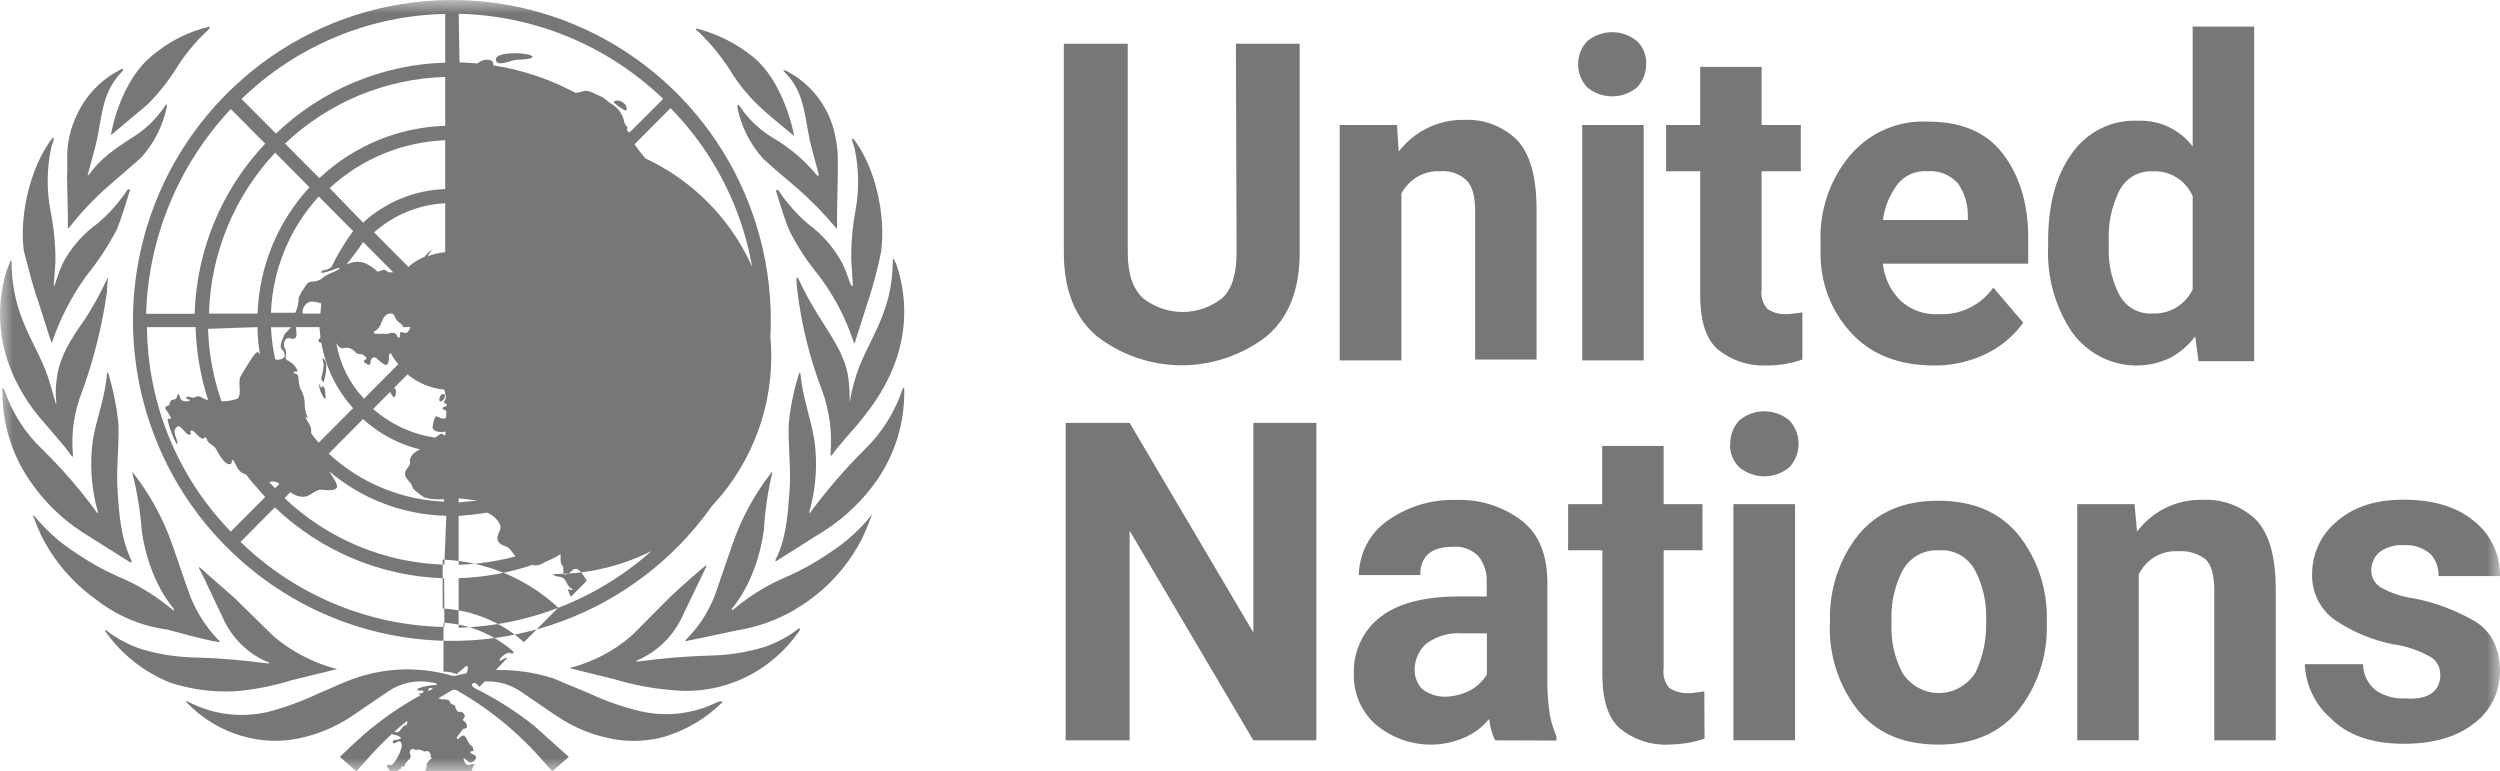 <svg width="94" height="29" viewBox="0 0 94 29" fill="none" xmlns="http://www.w3.org/2000/svg">
<g clip-path="url(#clip0_0_15865)">
<mask id="mask0_0_15865" style="mask-type:luminance" maskUnits="userSpaceOnUse" x="0" y="0" width="94" height="29">
<path d="M94 0H0V29H94V0Z" fill="white"/>
</mask>
<g mask="url(#mask0_0_15865)">
<path d="M46.47 1.644H48.868V9.496C48.868 10.879 48.462 11.941 47.62 12.649C46.699 13.354 45.582 13.735 44.434 13.735C43.287 13.735 42.17 13.354 41.249 12.649C40.406 11.941 40 10.879 40 9.496V1.644H42.404V9.496C42.404 10.299 42.593 10.85 42.966 11.201C43.395 11.545 43.923 11.731 44.466 11.731C45.009 11.731 45.536 11.545 45.965 11.201C46.339 10.847 46.495 10.268 46.495 9.496L46.47 1.644ZM54.153 6.439C53.858 6.423 53.564 6.493 53.306 6.641C53.048 6.789 52.835 7.009 52.692 7.276V13.55H50.373V4.701H52.529L52.591 5.699C52.886 5.317 53.261 5.011 53.689 4.805C54.117 4.598 54.586 4.497 55.059 4.508C55.417 4.49 55.777 4.546 56.115 4.673C56.452 4.801 56.762 4.996 57.026 5.249C57.525 5.763 57.775 6.632 57.775 7.887V13.518H55.465V7.918C55.465 7.339 55.339 6.954 55.12 6.76C54.988 6.642 54.834 6.553 54.668 6.498C54.502 6.443 54.326 6.423 54.153 6.439ZM59.337 2.416C59.336 2.092 59.459 1.78 59.68 1.548C59.946 1.329 60.276 1.209 60.617 1.209C60.957 1.209 61.288 1.329 61.553 1.548C61.668 1.658 61.759 1.793 61.818 1.943C61.877 2.093 61.904 2.254 61.897 2.416C61.897 2.741 61.774 3.053 61.553 3.285C61.288 3.504 60.957 3.623 60.617 3.623C60.276 3.623 59.946 3.504 59.68 3.285C59.459 3.053 59.336 2.741 59.337 2.416ZM61.803 4.701V13.55H59.492V4.701H61.803ZM67.768 13.518C67.326 13.673 66.861 13.749 66.394 13.743C65.739 13.769 65.096 13.552 64.583 13.132C64.145 12.744 63.927 12.069 63.927 11.104V6.439H62.646V4.701H63.927V2.513H66.237V4.701H67.71V6.439H66.237V10.879C66.218 11.011 66.227 11.146 66.265 11.275C66.303 11.403 66.368 11.521 66.456 11.619C66.653 11.746 66.88 11.813 67.112 11.812C67.238 11.817 67.363 11.806 67.486 11.78C67.612 11.78 67.705 11.749 67.768 11.749V13.518ZM76.074 12.134C75.742 12.59 75.316 12.963 74.826 13.228C74.179 13.572 73.46 13.748 72.732 13.743C71.39 13.743 70.328 13.324 69.579 12.488C68.832 11.671 68.428 10.584 68.454 9.463V9.142C68.399 7.944 68.79 6.769 69.548 5.86C69.91 5.43 70.363 5.09 70.872 4.867C71.38 4.645 71.931 4.544 72.483 4.573C73.733 4.573 74.673 4.958 75.294 5.763C75.915 6.568 76.261 7.629 76.261 8.916V9.914H70.797C70.852 10.44 71.084 10.93 71.453 11.297C71.648 11.476 71.874 11.614 72.121 11.703C72.367 11.791 72.628 11.828 72.889 11.812C73.286 11.835 73.682 11.756 74.042 11.582C74.402 11.408 74.714 11.144 74.95 10.814L76.074 12.134ZM72.452 6.439C72.238 6.424 72.024 6.463 71.828 6.552C71.632 6.642 71.46 6.78 71.328 6.954C71.044 7.339 70.862 7.793 70.797 8.272H73.99V8.079C73.99 7.652 73.859 7.235 73.615 6.889C73.467 6.728 73.285 6.604 73.084 6.526C72.882 6.448 72.666 6.418 72.452 6.439ZM82.664 13.582L82.539 12.649C82.286 12.983 81.967 13.258 81.603 13.454C80.967 13.758 80.248 13.824 79.57 13.642C78.892 13.46 78.296 13.041 77.885 12.456C77.262 11.51 76.954 10.38 77.009 9.238V9.077C77.009 7.723 77.29 6.632 77.885 5.795C78.166 5.386 78.542 5.057 78.979 4.838C79.416 4.618 79.899 4.516 80.384 4.54C80.778 4.521 81.17 4.599 81.528 4.767C81.886 4.935 82.201 5.188 82.445 5.506V1H84.756V13.582H82.664ZM79.29 9.238C79.258 9.864 79.387 10.487 79.666 11.044C79.783 11.285 79.968 11.484 80.197 11.616C80.425 11.748 80.686 11.807 80.947 11.785C81.255 11.8 81.56 11.722 81.826 11.562C82.092 11.402 82.307 11.165 82.445 10.882V7.375C82.315 7.083 82.103 6.837 81.836 6.671C81.568 6.504 81.258 6.425 80.947 6.442C80.683 6.426 80.42 6.49 80.192 6.628C79.965 6.765 79.781 6.969 79.666 7.214C79.387 7.793 79.258 8.435 79.29 9.08V9.238ZM49.495 15.899V27.837H47.126L42.473 19.954V27.837H40.069V15.899H42.473L47.126 23.782V15.899H49.495ZM56.214 27.837C56.093 27.585 56.019 27.313 55.995 27.033C55.753 27.321 55.454 27.551 55.118 27.709C54.57 27.959 53.966 28.05 53.371 27.97C52.776 27.89 52.214 27.644 51.746 27.258C51.476 27.026 51.26 26.735 51.114 26.405C50.969 26.076 50.897 25.717 50.905 25.355C50.888 24.939 50.971 24.525 51.145 24.149C51.319 23.773 51.579 23.447 51.903 23.199C52.559 22.684 53.558 22.427 54.87 22.427H55.901V21.912C55.923 21.55 55.811 21.194 55.589 20.914C55.462 20.785 55.31 20.687 55.143 20.626C54.975 20.564 54.797 20.542 54.62 20.56C53.808 20.56 53.402 20.915 53.402 21.623H51.091C51.098 21.235 51.192 20.854 51.365 20.509C51.538 20.164 51.786 19.866 52.091 19.636C52.862 19.063 53.795 18.769 54.746 18.799C55.629 18.763 56.498 19.035 57.212 19.572C57.868 20.086 58.181 20.858 58.181 21.921V25.656C58.181 26.066 58.212 26.475 58.275 26.88C58.324 27.157 58.409 27.427 58.524 27.683V27.845L56.214 27.837ZM54.315 26.197C54.663 26.192 55.006 26.104 55.315 25.939C55.555 25.798 55.759 25.599 55.908 25.36V23.814H54.971C54.493 23.778 54.018 23.915 53.629 24.201C53.493 24.321 53.385 24.469 53.309 24.636C53.233 24.802 53.193 24.983 53.19 25.167C53.187 25.303 53.21 25.439 53.258 25.566C53.306 25.693 53.379 25.808 53.471 25.906C53.715 26.093 54.01 26.194 54.314 26.197H54.315ZM64.09 27.772C63.886 27.841 63.677 27.895 63.465 27.933C63.217 27.971 62.967 27.993 62.716 27.998C62.061 28.023 61.419 27.806 60.905 27.387C60.468 27 60.249 26.324 60.249 25.36V20.69H58.961V18.956H60.242V16.768H62.553V18.956H64.013V20.69H62.553V25.13C62.533 25.262 62.542 25.397 62.58 25.525C62.618 25.654 62.684 25.771 62.772 25.87C62.968 25.996 63.196 26.063 63.427 26.063C63.553 26.068 63.678 26.057 63.801 26.031C63.927 26.031 64.02 25.998 64.083 25.998L64.09 27.772ZM65.059 16.671C65.058 16.347 65.181 16.035 65.402 15.803C65.668 15.584 65.999 15.464 66.339 15.464C66.679 15.464 67.01 15.584 67.276 15.803C67.501 16.039 67.627 16.357 67.627 16.688C67.627 17.019 67.501 17.337 67.276 17.573C67.01 17.791 66.679 17.91 66.339 17.91C65.999 17.91 65.668 17.791 65.402 17.573C65.282 17.459 65.188 17.32 65.127 17.163C65.066 17.007 65.04 16.839 65.052 16.671H65.059ZM67.494 18.956V27.835H65.176V18.956H67.494ZM68.808 23.494V23.333C68.777 22.164 69.154 21.022 69.87 20.115C70.588 19.245 71.588 18.827 72.868 18.827C74.183 18.827 75.179 19.245 75.898 20.115C76.614 21.022 76.991 22.163 76.96 23.333V23.494C76.988 24.663 76.608 25.804 75.889 26.71C75.17 27.578 74.171 27.997 72.89 27.997C71.576 27.997 70.58 27.578 69.861 26.71C69.146 25.802 68.769 24.661 68.799 23.492L68.808 23.494ZM71.12 23.299V23.46C71.093 24.098 71.234 24.732 71.526 25.295C71.676 25.529 71.88 25.722 72.12 25.855C72.359 25.988 72.627 26.058 72.9 26.058C73.172 26.058 73.44 25.988 73.68 25.855C73.92 25.722 74.124 25.529 74.274 25.295C74.547 24.725 74.687 24.096 74.68 23.46V23.299C74.701 22.662 74.562 22.03 74.274 21.466C74.143 21.213 73.944 21.004 73.699 20.867C73.454 20.73 73.176 20.67 72.899 20.694C72.623 20.677 72.347 20.74 72.104 20.876C71.862 21.013 71.661 21.217 71.526 21.466C71.241 22.031 71.1 22.663 71.12 23.299ZM81.877 20.726C81.578 20.71 81.282 20.784 81.023 20.937C80.764 21.091 80.553 21.319 80.417 21.593V27.835H78.104V18.956H80.259L80.352 19.985C80.645 19.602 81.02 19.294 81.449 19.087C81.877 18.881 82.348 18.781 82.821 18.795C83.185 18.775 83.549 18.83 83.892 18.957C84.235 19.084 84.55 19.281 84.819 19.535C85.318 20.05 85.568 20.919 85.568 22.174V27.837H83.257V22.174C83.257 21.594 83.132 21.209 82.914 21.015C82.613 20.798 82.249 20.696 81.883 20.726H81.877ZM91.752 25.355C91.754 25.226 91.723 25.099 91.662 24.986C91.602 24.873 91.514 24.778 91.407 24.711C90.972 24.46 90.496 24.296 90.002 24.228C89.222 24.078 88.477 23.771 87.811 23.325C87.53 23.132 87.302 22.868 87.149 22.558C86.996 22.248 86.922 21.903 86.935 21.555C86.94 21.185 87.023 20.82 87.18 20.486C87.336 20.153 87.562 19.858 87.841 19.624C88.466 19.076 89.276 18.788 90.37 18.788C91.464 18.788 92.368 19.045 93.024 19.593C93.332 19.835 93.58 20.148 93.75 20.507C93.919 20.865 94.005 21.26 94 21.659H91.689C91.695 21.505 91.67 21.351 91.616 21.207C91.562 21.064 91.481 20.933 91.377 20.822C91.095 20.588 90.738 20.473 90.377 20.5C90.056 20.475 89.736 20.566 89.472 20.758C89.376 20.84 89.298 20.944 89.245 21.06C89.191 21.177 89.162 21.304 89.159 21.433C89.157 21.562 89.188 21.689 89.248 21.802C89.308 21.915 89.396 22.01 89.503 22.077C89.889 22.298 90.313 22.44 90.751 22.496C91.562 22.654 92.344 22.948 93.063 23.364C93.687 23.751 94 24.394 94 25.263C93.996 25.641 93.907 26.012 93.739 26.348C93.57 26.683 93.329 26.973 93.031 27.194C92.375 27.709 91.502 27.966 90.377 27.966C89.19 27.966 88.254 27.644 87.629 27C87.34 26.75 87.105 26.44 86.938 26.091C86.772 25.742 86.677 25.362 86.66 24.973H88.851C88.852 25.168 88.897 25.36 88.984 25.534C89.072 25.707 89.197 25.857 89.35 25.971C89.677 26.182 90.06 26.283 90.445 26.26C91.287 26.325 91.759 26.002 91.759 25.357L91.752 25.355Z" fill="#777777"/>
<path d="M26.982 26.395C26.085 26.843 25.066 26.966 24.091 26.744C23.429 26.589 22.783 26.365 22.166 26.075L20.798 25.505C19.608 25.124 18.338 25.091 17.131 25.409H17.006C15.802 25.059 14.523 25.093 13.339 25.505C12.873 25.664 12.438 25.885 11.972 26.075C11.353 26.37 10.707 26.604 10.045 26.775C9.071 26.995 8.053 26.872 7.155 26.426L7.031 26.362C7 26.362 7 26.362 7 26.393C7.597 27.023 8.351 27.473 9.18 27.696C9.737 27.848 10.317 27.891 10.889 27.822C11.759 27.702 12.589 27.376 13.314 26.87L14.622 25.979C15.109 25.659 15.7 25.546 16.267 25.666C16.578 25.697 16.33 25.856 16.299 25.887C15.516 26.272 14.774 26.741 14.087 27.285C13.621 27.634 12.779 28.459 12.779 28.459L13.4 29L14.084 28.237C14.924 27.346 15.887 26.587 16.943 25.982C16.984 25.951 17.033 25.935 17.083 25.935C17.133 25.935 17.182 25.951 17.222 25.982C18.278 26.587 19.241 27.346 20.081 28.237L20.766 29L21.387 28.459L20.078 27.285C19.393 26.741 18.653 26.272 17.872 25.887C17.809 25.856 17.593 25.697 17.904 25.666C18.472 25.547 19.064 25.66 19.551 25.982L20.859 26.873C21.583 27.379 22.413 27.705 23.282 27.825C23.854 27.894 24.434 27.851 24.991 27.699C25.81 27.451 26.558 27.004 27.171 26.396C27.154 26.379 27.133 26.368 27.109 26.365L26.985 26.396M30.03 23.634C29.636 23.941 29.194 24.177 28.722 24.333C28.056 24.533 27.366 24.64 26.671 24.65C25.777 24.677 24.885 24.751 23.998 24.872C23.936 24.872 23.905 24.872 23.936 24.841C24.71 24.517 25.334 23.904 25.68 23.126L26.552 21.315V21.253C26.491 21.284 25.62 22.046 25.216 22.428L23.763 23.888C23.107 24.462 22.331 24.875 21.494 25.095H21.463L21.433 25.126L23.099 25.538C23.818 25.755 24.557 25.893 25.305 25.951C26.23 26.044 27.163 25.88 28.005 25.478C28.847 25.076 29.568 24.45 30.091 23.665C30.091 23.632 30.061 23.632 30.029 23.632M32.764 19.377C32.322 19.924 31.797 20.395 31.21 20.774C30.71 21.121 30.179 21.419 29.625 21.666C28.919 21.957 28.259 22.353 27.667 22.842L27.543 22.937C27.512 22.937 27.511 22.937 27.511 22.904C27.511 22.872 28.445 21.921 28.724 19.92C28.764 19.203 28.868 18.49 29.035 17.792V17.728C28.39 18.546 27.885 19.469 27.543 20.46L26.984 22.078C26.76 22.808 26.365 23.471 25.834 24.009L25.772 24.072V24.105C25.834 24.105 25.895 24.072 25.958 24.072L27.76 23.692C28.75 23.529 29.688 23.126 30.495 22.517C31.323 21.905 31.995 21.099 32.453 20.167C32.57 19.918 32.674 19.663 32.764 19.404C32.825 19.341 32.795 19.341 32.764 19.372M33.944 14.609C33.657 15.479 33.167 16.263 32.516 16.895C31.775 17.634 31.09 18.428 30.465 19.271C30.465 19.302 30.402 19.271 30.433 19.24C30.682 18.364 30.746 17.443 30.619 16.54C30.495 15.778 30.183 14.952 30.091 14.031L30.061 14C30.061 14.031 30.029 14.062 30.029 14.095C29.842 14.694 29.717 15.311 29.657 15.937C29.625 16.699 29.75 17.683 29.687 18.445C29.625 19.337 29.562 20.256 29.16 21.049V21.113L31.023 19.938C31.791 19.443 32.456 18.799 32.982 18.043C33.655 17.068 34.011 15.902 34 14.709V14.581C33.976 14.585 33.954 14.596 33.937 14.613" fill="#777777"/>
<path d="M31.946 15.137C31.951 14.882 31.941 14.627 31.914 14.373C31.853 13.479 31.321 12.748 30.853 11.99C30.536 11.502 30.255 10.991 30.011 10.462C29.994 10.445 29.972 10.434 29.948 10.431C29.946 10.601 29.956 10.771 29.98 10.94C30.138 12.227 30.452 13.49 30.916 14.698C31.188 15.448 31.295 16.251 31.227 17.048C31.227 17.112 31.227 17.112 31.257 17.143C31.539 16.729 32.101 16.156 32.444 15.71C32.786 15.265 34.659 13.1 33.757 10.106C33.719 9.973 33.666 9.845 33.601 9.723L33.57 9.756C33.57 11.92 32.54 12.845 32.134 14.309C32.056 14.581 31.993 14.857 31.947 15.137M31.978 10.679L31.791 10.168L31.664 9.887C31.351 9.307 30.914 8.807 30.386 8.423C29.955 8.053 29.577 7.624 29.262 7.148H29.169C29.2 7.243 29.481 8.2 29.668 8.645C29.976 9.261 30.353 9.838 30.792 10.365L30.885 10.492C31.411 11.216 31.821 12.02 32.102 12.875C32.102 12.883 32.105 12.891 32.111 12.897C32.117 12.903 32.125 12.906 32.133 12.906L32.664 11.25C32.853 10.664 33.009 10.067 33.131 9.463C33.319 8.03 32.881 6.214 32.07 5.196C32.053 5.213 32.042 5.235 32.039 5.26L32.07 5.386L32.133 5.578C32.299 6.353 32.309 7.155 32.163 7.934C32.049 8.553 31.997 9.183 32.009 9.813C32.009 9.908 32.07 10.706 32.07 10.736C32.07 10.766 32.039 10.736 32.009 10.736M29.475 2.686C29.735 2.935 29.938 3.241 30.068 3.58C30.287 4.12 30.348 4.92 30.506 5.516L30.787 6.566C30.787 6.598 30.755 6.63 30.725 6.598C30.251 6.023 29.68 5.539 29.038 5.17C28.619 4.911 28.249 4.576 27.946 4.183L27.79 3.959C27.786 3.955 27.781 3.952 27.776 3.949C27.77 3.947 27.764 3.946 27.759 3.946C27.753 3.946 27.747 3.947 27.742 3.949C27.736 3.952 27.731 3.955 27.727 3.959V4.055C27.876 4.768 28.21 5.428 28.695 5.966C29.1 6.348 29.537 6.698 29.942 7.048C30.48 7.517 30.981 8.028 31.441 8.576C31.441 8.576 31.472 8.609 31.472 8.576V8.067L31.502 6.539V6.03C31.504 5.507 31.411 4.989 31.227 4.501C30.915 3.718 30.34 3.074 29.604 2.686C29.573 2.655 29.511 2.655 29.448 2.622C29.45 2.647 29.461 2.67 29.48 2.686M26.269 1.197C26.704 1.619 27.091 2.089 27.425 2.598C27.727 3.103 28.094 3.563 28.517 3.967C28.797 4.254 29.64 4.923 29.858 5.114C29.827 4.859 29.42 3.043 28.33 2.151C27.697 1.635 26.962 1.266 26.176 1.069V1.133L26.269 1.197ZM8.795 25.996C9.523 25.938 10.244 25.799 10.943 25.582L12.628 25.168H12.659C12.659 25.164 12.658 25.16 12.657 25.156C12.655 25.152 12.653 25.149 12.65 25.146C12.647 25.143 12.644 25.14 12.64 25.139C12.636 25.137 12.632 25.137 12.628 25.137H12.596C11.75 24.908 10.962 24.495 10.288 23.926L8.828 22.493L7.487 21.315V21.379C7.611 21.57 8.08 22.621 8.363 23.193C8.701 23.98 9.33 24.599 10.114 24.913C10.145 24.944 10.114 24.944 10.051 24.944C9.161 24.822 8.265 24.748 7.368 24.722C6.67 24.712 5.978 24.605 5.309 24.404C4.835 24.247 4.391 24.01 3.995 23.702H3.933C4.553 24.595 5.418 25.281 6.419 25.674C7.185 25.922 7.988 26.03 8.79 25.993M8.072 24.113C8.135 24.113 8.166 24.146 8.259 24.146V24.113L8.198 24.051C7.675 23.503 7.28 22.841 7.044 22.115L6.482 20.491C6.138 19.498 5.631 18.572 4.983 17.752V17.816C5.161 18.515 5.277 19.23 5.328 19.951C5.608 21.924 6.545 22.88 6.545 22.911C6.545 22.943 6.545 22.975 6.513 22.943L6.388 22.847C5.793 22.359 5.131 21.962 4.423 21.669C3.866 21.423 3.333 21.124 2.831 20.776C2.241 20.396 1.715 19.924 1.271 19.376H1.24C1.331 19.636 1.435 19.891 1.552 20.14C2.024 21.077 2.708 21.885 3.549 22.496C4.344 23.133 5.292 23.539 6.294 23.674C6.888 23.833 7.48 23.993 8.072 24.121M3.05 19.982L4.922 21.16C4.939 21.143 4.95 21.12 4.953 21.096C4.547 20.268 4.484 19.377 4.423 18.485C4.36 17.688 4.484 16.734 4.454 15.97C4.394 15.33 4.271 14.699 4.084 14.085C4.084 14.054 4.054 14.023 4.054 13.99L4.023 14.023C3.96 14.946 3.617 15.774 3.492 16.538C3.368 17.444 3.431 18.366 3.679 19.245C3.711 19.277 3.648 19.309 3.648 19.277C3.029 18.425 2.34 17.628 1.589 16.894C0.936 16.272 0.443 15.496 0.153 14.634C0.137 14.616 0.115 14.604 0.092 14.601C0.06 14.601 0.092 14.665 0.092 14.729C0.088 15.925 0.447 17.093 1.121 18.073C1.637 18.833 2.294 19.482 3.056 19.983M2.713 17.18C2.743 17.149 2.743 17.149 2.743 17.085C2.668 16.283 2.786 15.474 3.086 14.729C3.526 13.513 3.84 12.254 4.023 10.971C4.023 10.812 4.054 10.524 4.054 10.462C4.023 10.462 4.023 10.462 4.023 10.493C3.78 11.024 3.498 11.535 3.18 12.023C2.68 12.723 2.181 13.487 2.119 14.379C2.088 14.633 2.088 14.889 2.119 15.143C2.119 15.151 2.115 15.159 2.11 15.165C2.104 15.171 2.096 15.174 2.088 15.174V15.143L1.869 14.379C1.431 12.913 0.435 11.996 0.435 9.824L0.403 9.793C0.341 9.92 0.309 10.048 0.248 10.174C-0.658 13.168 1.183 15.334 1.561 15.78C1.939 16.227 2.437 16.766 2.716 17.18M1.402 11.223L1.932 12.879C1.936 12.879 1.94 12.878 1.944 12.877C1.947 12.875 1.951 12.873 1.954 12.87C1.956 12.867 1.959 12.864 1.96 12.86C1.962 12.856 1.963 12.852 1.963 12.848C2.255 11.999 2.665 11.196 3.18 10.465L3.273 10.337C3.704 9.805 4.081 9.229 4.397 8.618C4.583 8.171 4.865 7.217 4.896 7.121H4.802C4.488 7.597 4.11 8.026 3.679 8.395C3.132 8.782 2.682 9.295 2.365 9.891C2.335 9.987 2.272 10.082 2.241 10.177L2.054 10.72C2.054 10.72 2.022 10.784 2.022 10.72C2.022 10.655 2.085 9.923 2.085 9.796C2.086 9.162 2.022 8.529 1.895 7.908C1.749 7.128 1.76 6.327 1.926 5.551C1.933 5.484 1.954 5.419 1.989 5.361C1.989 5.33 2.019 5.266 2.019 5.233C2.019 5.2 2.019 5.201 1.989 5.17C1.177 6.189 0.709 8.036 0.897 9.437C1.052 10.042 1.208 10.647 1.396 11.224M2.519 6.575L2.551 8.104V8.581H2.581C3.021 8.016 3.512 7.493 4.048 7.021L5.295 5.939C5.783 5.401 6.121 4.74 6.273 4.023V3.93H6.243L6.086 4.151C5.795 4.544 5.436 4.879 5.026 5.139C4.277 5.617 3.778 5.967 3.34 6.572C3.309 6.604 3.277 6.604 3.309 6.54L3.59 5.489C3.746 4.884 3.808 4.089 4.027 3.553C4.165 3.218 4.366 2.914 4.62 2.659V2.589C4.557 2.589 4.526 2.62 4.464 2.653C3.716 3.05 3.13 3.704 2.81 4.5C2.606 4.982 2.51 5.504 2.529 6.028V6.569M4.184 5.072L5.544 3.93C5.958 3.517 6.324 3.057 6.637 2.559C6.959 2.043 7.348 1.572 7.791 1.159L7.884 1.063V1C7.093 1.183 6.356 1.554 5.732 2.083C4.576 3.006 4.203 4.82 4.172 5.075M16.72 14.951C16.813 14.823 16.595 14.727 16.532 14.951C16.469 15.174 16.627 15.11 16.72 14.951ZM19.091 9.346C18.998 9.314 18.654 9.728 18.716 9.793C18.88 9.683 19.01 9.529 19.091 9.346ZM19.154 9.282C19.215 9.314 19.434 9.187 19.404 9.154C19.373 9.121 19.091 8.995 19.091 9.059C19.087 9.099 19.09 9.139 19.101 9.177C19.111 9.216 19.13 9.251 19.154 9.282ZM23.366 13.231C23.491 13.199 23.459 13.007 23.366 13.007C23.272 13.007 23.147 13.166 23.179 13.166C23.211 13.166 23.303 13.262 23.366 13.231ZM21.836 8.993C21.743 8.993 21.712 9.09 21.805 9.153C21.842 9.164 21.881 9.168 21.919 9.162C21.956 9.157 21.992 9.143 22.024 9.121C22.061 9.105 22.091 9.078 22.113 9.044C22.135 9.011 22.148 8.971 22.148 8.931C22.148 8.834 22.024 8.707 22.086 8.643C22.147 8.579 22.242 8.676 22.305 8.643C22.333 8.629 22.357 8.606 22.374 8.577C22.39 8.549 22.399 8.517 22.398 8.484C22.398 8.421 22.367 8.229 22.242 8.229C22.116 8.229 21.992 8.484 21.992 8.484C21.977 8.519 21.969 8.557 21.969 8.596C21.969 8.634 21.977 8.672 21.992 8.707C22.024 8.834 21.992 8.993 21.836 8.993Z" fill="#777777"/>
<path d="M24.625 9.724C24.679 9.924 24.744 10.122 24.819 10.315C24.85 10.413 24.884 10.775 24.947 10.741C25.01 10.707 25.011 10.511 24.98 10.413C24.945 10.179 24.891 9.949 24.819 9.724C24.786 9.592 24.561 9.102 24.497 9.134C24.432 9.166 24.593 9.462 24.625 9.594C24.656 9.726 24.593 9.66 24.625 9.726M23.499 4.151C23.595 4.183 23.595 3.986 23.434 3.856C23.273 3.726 23.016 3.79 23.081 3.856C23.207 3.972 23.348 4.071 23.499 4.151ZM18.673 2.741C18.447 2.609 18.641 2.413 18.48 2.281C18.394 2.246 18.3 2.237 18.209 2.254C18.118 2.271 18.034 2.315 17.966 2.379C17.805 2.577 18.158 2.511 18.255 2.577C18.351 2.643 18.673 2.871 18.706 2.839C18.712 2.831 18.716 2.822 18.718 2.812C18.719 2.802 18.718 2.791 18.715 2.782C18.712 2.772 18.707 2.763 18.7 2.756C18.693 2.749 18.684 2.744 18.674 2.741M19.961 2.084C19.672 1.953 18.607 1.953 18.643 2.249C18.679 2.545 19.254 2.249 19.415 2.249C19.576 2.249 20.218 2.215 19.961 2.084ZM17.031 14.742C16.968 14.709 16.872 14.774 16.838 14.709C16.805 14.645 16.742 14.675 16.742 14.709C16.733 14.737 16.731 14.767 16.737 14.796C16.742 14.824 16.755 14.851 16.774 14.873C16.81 14.905 16.855 14.922 16.902 14.922C16.95 14.922 16.995 14.905 17.031 14.873C17.047 14.855 17.056 14.832 17.056 14.807C17.056 14.783 17.047 14.759 17.031 14.742ZM16.42 12.545C16.516 12.545 16.516 12.479 16.549 12.479C16.583 12.479 16.549 12.545 16.646 12.545C16.742 12.545 16.838 12.315 16.549 12.315C16.324 12.315 16.355 12.545 16.42 12.545ZM16.807 12.807C16.646 12.774 16.677 12.872 16.549 12.872C16.355 12.905 16.516 12.741 16.453 12.675C16.42 12.643 16.324 12.807 16.292 12.905C16.292 12.972 16.292 13.102 16.355 13.134L16.968 13.2C17.096 13.2 16.968 12.84 16.807 12.807ZM14.811 14.938C14.876 14.938 14.908 14.742 14.876 14.643C14.845 14.545 14.65 14.611 14.65 14.675C14.677 14.778 14.733 14.869 14.811 14.938ZM12.238 14.938C12.238 14.873 12.238 14.611 12.173 14.545C12.109 14.479 12.109 14.577 12.077 14.577C12.045 14.577 12.044 14.447 12.012 14.447C11.981 14.447 12.012 14.643 12.077 14.774C12.142 14.904 12.238 15.102 12.238 14.938ZM12.173 14.349C12.237 14.159 12.269 13.959 12.27 13.758C12.273 13.702 12.264 13.646 12.241 13.594C12.219 13.543 12.185 13.497 12.142 13.462C12.109 13.462 12.142 13.56 12.173 13.725C12.156 13.891 12.124 14.056 12.077 14.217C12.077 14.249 12.142 14.413 12.173 14.349Z" fill="#777777"/>
<path d="M8.519 20.566C10.195 22.252 12.331 23.4 14.656 23.865C16.981 24.331 19.392 24.093 21.582 23.181C23.773 22.269 25.645 20.725 26.963 18.743C28.28 16.762 28.983 14.432 28.983 12.049C28.983 9.665 28.28 7.336 26.963 5.354C25.645 3.373 23.773 1.828 21.582 0.917C19.392 0.005 16.981 -0.233 14.656 0.232C12.331 0.697 10.195 1.846 8.519 3.531C7.403 4.648 6.518 5.976 5.915 7.437C5.311 8.899 5 10.466 5 12.049C5 13.631 5.311 15.198 5.915 16.66C6.518 18.122 7.403 19.449 8.519 20.566ZM5.526 12.299H7.353C7.382 13.234 7.541 14.16 7.826 15.05C7.726 15.021 7.63 14.978 7.542 14.922C7.417 14.859 7.322 14.954 7.29 14.954C7.165 14.954 7.007 14.859 7.007 14.954C7.007 15.048 7.132 14.986 7.132 15.05C7.132 15.114 6.817 15.112 6.786 14.986C6.755 14.86 6.691 14.733 6.661 14.891C6.63 15.05 6.503 15.017 6.439 15.05C6.4 15.093 6.378 15.149 6.376 15.207C6.376 15.271 6.218 15.239 6.218 15.334C6.218 15.429 6.313 15.461 6.345 15.556C6.378 15.651 6.47 15.715 6.409 15.746C6.347 15.777 6.376 15.715 6.313 15.746C6.249 15.777 6.597 16.728 6.661 16.695C6.724 16.663 6.565 16.38 6.565 16.251C6.559 16.205 6.569 16.159 6.592 16.119C6.614 16.079 6.649 16.047 6.691 16.029C6.786 15.967 7.038 16.41 7.134 16.346C7.229 16.282 7.103 16.22 7.197 16.187C7.291 16.155 7.576 16.599 7.67 16.473C7.733 16.378 7.795 16.535 7.795 16.568C7.89 16.727 8.047 16.727 8.142 16.916C8.236 17.106 8.457 17.455 8.615 17.455C8.772 17.455 8.678 17.297 8.741 17.297C8.805 17.297 8.867 17.518 8.961 17.645C9.028 17.743 9.13 17.811 9.245 17.834C9.465 18.12 9.718 18.405 9.97 18.689L8.678 19.988C6.675 17.928 5.546 15.166 5.527 12.286M15.956 9.658L15.829 9.722C15.656 9.801 15.497 9.907 15.358 10.037L14.066 8.74C14.806 8.077 15.75 7.69 16.74 7.643V9.48C16.514 9.503 16.291 9.556 16.078 9.639C16.13 9.546 16.193 9.461 16.267 9.385C16.143 9.457 16.036 9.555 15.952 9.671M14.972 12.68V12.743C14.972 12.68 14.941 12.649 14.908 12.585C14.877 12.552 14.847 12.521 14.814 12.521H14.662L14.6 12.552H14.158C14.096 12.552 14.064 12.552 14.064 12.521C14.033 12.395 14.222 12.49 14.348 12.109C14.379 12.078 14.379 12.015 14.41 11.983L14.443 11.92L14.474 11.887L14.505 11.856C14.53 11.832 14.56 11.814 14.592 11.803C14.625 11.792 14.66 11.788 14.695 11.792H14.758L14.82 11.856L14.914 12.046C14.947 12.078 14.978 12.078 14.978 12.109C15.025 12.133 15.068 12.165 15.104 12.204L15.135 12.237V12.268C15.166 12.299 15.166 12.299 15.199 12.299H15.324C15.387 12.268 15.387 12.299 15.42 12.299V12.332C15.42 12.363 15.42 12.363 15.387 12.395C15.387 12.426 15.356 12.426 15.356 12.457C15.324 12.49 15.293 12.521 15.262 12.521C15.209 12.514 15.156 12.504 15.104 12.49C15.072 12.49 15.041 12.49 15.041 12.521V12.68M11.582 15.721C11.493 15.544 11.45 15.348 11.457 15.15C11.451 14.957 11.392 14.768 11.288 14.605C11.251 14.482 11.23 14.355 11.224 14.226C11.224 14.004 11.036 14.068 11.036 14.004C11.036 13.94 11.192 14.004 11.192 13.94C11.123 13.78 11 13.648 10.846 13.569C10.688 13.505 10.751 13.41 10.751 13.315C10.758 13.271 10.756 13.226 10.745 13.182C10.734 13.139 10.715 13.098 10.688 13.062C10.657 12.934 10.688 12.712 10.846 12.712C10.909 12.712 11.003 12.776 11.098 12.712C11.192 12.649 11.13 12.459 11.13 12.3H12.014C12.014 12.428 12.047 12.586 12.047 12.712C11.983 12.745 11.952 12.809 11.983 12.84C12.014 12.871 12.047 12.903 12.078 12.871C12.234 13.794 12.65 14.653 13.277 15.346L11.985 16.645C11.883 16.535 11.788 16.418 11.702 16.296V16.201C11.702 15.98 11.544 15.853 11.481 15.663M10.346 13.509C10.261 13.113 10.208 12.71 10.188 12.305H10.944C10.882 12.401 10.725 12.496 10.692 12.591C10.66 12.686 10.473 13.003 10.598 13.129C10.882 13.446 10.535 13.573 10.346 13.509ZM10.504 18.196L10.346 18.355L10.125 18.134C10.187 18.105 10.256 18.096 10.324 18.107C10.391 18.118 10.454 18.149 10.504 18.196ZM12.458 10.049C12.425 10.049 12.425 10.082 12.394 10.082C12.3 10.176 12.048 10.144 12.079 10.24C12.11 10.336 12.773 10.018 12.773 10.082C12.773 10.145 12.489 10.24 12.3 10.335C12.111 10.43 12.048 10.588 11.733 10.588C11.575 10.588 11.512 10.714 11.45 10.809C11.364 10.929 11.29 11.056 11.229 11.19C11.232 11.387 11.189 11.582 11.102 11.76H10.188C10.252 10.135 10.889 8.585 11.985 7.389L13.277 8.688C12.963 9.115 12.688 9.571 12.458 10.049ZM13.654 9.1L14.789 10.24H14.662C14.537 10.24 14.537 10.144 14.443 10.144C14.253 10.176 14.222 10.24 14.191 10.207C14.05 10.078 13.891 9.971 13.718 9.89C13.511 9.822 13.286 9.833 13.087 9.923C13.056 9.923 13.056 9.954 13.025 9.954C13.245 9.67 13.467 9.384 13.654 9.1ZM12.079 11.412C12.079 11.538 12.048 11.665 12.048 11.791H11.386C11.374 11.742 11.373 11.691 11.384 11.641C11.395 11.592 11.418 11.546 11.45 11.507C11.487 11.443 11.544 11.392 11.612 11.364C11.68 11.335 11.756 11.33 11.827 11.348C11.914 11.357 11.998 11.379 12.079 11.412ZM12.646 12.9L12.71 12.995C12.773 13.059 12.835 13.121 12.898 13.09C12.982 13.074 13.067 13.074 13.15 13.09C13.236 13.124 13.312 13.178 13.371 13.248C13.435 13.343 13.56 13.28 13.654 13.343C13.749 13.407 13.843 13.471 13.718 13.533C13.592 13.595 13.843 13.724 13.875 13.724C13.908 13.724 13.939 13.66 13.939 13.566C13.939 13.533 14.001 13.407 14.096 13.438C14.192 13.469 14.474 13.819 14.568 13.691C14.662 13.564 14.6 13.407 14.631 13.343C14.632 13.327 14.639 13.311 14.651 13.3C14.663 13.288 14.678 13.281 14.695 13.28C14.771 13.429 14.866 13.567 14.978 13.691L13.687 14.991C13.14 14.414 12.778 13.686 12.646 12.9ZM13.654 8.371L12.394 7.073C13.584 5.974 15.125 5.336 16.74 5.273V7.11C15.591 7.147 14.493 7.597 13.646 8.377M12.007 6.698L10.716 5.399C12.35 3.849 14.494 2.957 16.74 2.893V4.73C14.979 4.786 13.299 5.484 12.013 6.694M11.636 7.042C10.439 8.338 9.746 10.024 9.684 11.791H7.857C7.921 9.536 8.807 7.383 10.346 5.741L11.636 7.042ZM9.681 12.299C9.682 12.639 9.714 12.979 9.776 13.314C9.745 13.314 9.745 13.217 9.651 13.25C9.556 13.283 9.208 13.883 9.052 14.139C8.925 14.36 9.114 14.835 8.925 14.993C8.743 15.056 8.551 15.088 8.358 15.088H8.327C8.02 14.212 7.85 13.293 7.823 12.364L9.681 12.299ZM16.708 23.575C13.844 23.518 11.106 22.376 9.045 20.376L10.336 19.077C12.059 20.723 14.325 21.673 16.7 21.744L16.708 23.575ZM16.708 21.231C14.467 21.164 12.329 20.274 10.698 18.729L10.919 18.507C10.967 18.546 11.02 18.578 11.077 18.602C11.213 18.672 11.369 18.694 11.519 18.666C11.646 18.634 11.898 18.412 12.055 18.412C12.213 18.412 12.465 18.476 12.623 18.381C12.78 18.286 12.527 17.969 12.433 17.811C12.402 17.778 12.402 17.747 12.371 17.716C13.607 18.765 15.164 19.357 16.781 19.394L16.708 21.231ZM16.708 18.861C15.091 18.798 13.55 18.159 12.361 17.057L13.651 15.758C14.259 16.313 14.996 16.706 15.794 16.898C15.511 17.024 15.384 17.214 15.417 17.372C15.449 17.531 15.227 17.626 15.227 17.817C15.227 18.008 15.479 18.134 15.511 18.323C15.542 18.418 15.763 18.577 15.953 18.703C16.189 18.77 16.435 18.792 16.678 18.766L16.708 18.861ZM16.644 16.328C16.55 16.264 16.487 16.392 16.361 16.454C15.497 16.328 14.688 15.954 14.03 15.377L15.321 14.079C15.717 14.404 16.199 14.602 16.708 14.65C16.708 14.712 16.771 14.776 16.771 14.903C16.771 15.03 16.677 15.093 16.708 15.156C16.739 15.22 17.023 15.156 17.054 15.062C17.085 14.967 16.96 14.903 16.929 14.808C16.896 14.745 16.896 14.712 16.865 14.65H16.96C17.056 14.655 17.152 14.644 17.244 14.617C17.26 14.616 17.276 14.609 17.287 14.597C17.299 14.586 17.305 14.57 17.306 14.554C17.306 14.523 17.338 14.491 17.338 14.459C17.338 14.426 17.369 14.428 17.369 14.396L17.402 14.428C17.433 14.491 17.496 14.681 17.558 14.65C17.62 14.619 17.654 14.333 17.621 14.269C17.59 14.228 17.574 14.178 17.574 14.127C17.574 14.076 17.59 14.026 17.621 13.985C17.621 13.952 17.654 13.762 17.716 13.794C17.777 13.825 17.716 13.985 17.716 14.047C17.716 14.143 17.779 14.269 17.873 14.206C17.937 14.174 18 14.079 18.063 14.111C18.127 14.142 17.906 14.206 17.873 14.269C17.841 14.333 17.968 14.364 17.937 14.396C17.906 14.429 17.873 14.396 17.842 14.428C17.811 14.459 17.906 14.65 17.842 14.681C17.779 14.712 17.558 14.776 17.496 14.808C17.434 14.841 17.369 14.776 17.402 14.745C17.434 14.713 17.402 14.586 17.338 14.586C17.275 14.586 17.275 14.617 17.275 14.681C17.275 14.745 17.338 14.839 17.338 14.871C17.338 14.902 17.244 14.934 17.181 14.965C17.114 15.065 17.028 15.151 16.929 15.219C16.834 15.282 16.644 15.282 16.644 15.346C16.644 15.41 16.74 15.41 16.771 15.441C16.834 15.536 16.865 15.663 16.74 15.727C16.615 15.79 16.456 15.63 16.392 15.663C16.329 15.696 16.298 15.853 16.267 16.042C16.236 16.232 16.613 16.296 16.802 16.201C16.929 16.139 16.896 15.947 17.023 15.884C17.15 15.82 17.117 15.694 17.244 15.727C17.371 15.759 17.338 15.63 17.464 15.63C17.589 15.63 17.59 15.727 17.748 15.758C18 15.822 18 16.011 18.031 15.916C18.062 15.822 18.094 15.758 17.906 15.694C17.717 15.63 17.621 15.41 17.779 15.473C17.968 15.568 18.125 15.568 18.158 15.663C18.19 15.758 18.377 15.727 18.41 15.822C18.441 15.98 18.567 15.822 18.473 15.727C18.379 15.632 18.41 15.599 18.473 15.536C18.536 15.472 18.567 15.568 18.662 15.441C18.756 15.313 18.629 15.346 18.598 15.282C18.567 15.219 18.598 14.871 18.725 14.934C18.852 14.998 18.977 14.903 18.914 14.871C18.85 14.838 18.945 14.65 18.977 14.65C19.009 14.65 18.977 14.776 19.008 14.808C19.039 14.841 19.354 14.712 19.387 14.871C19.419 15.029 19.166 15.124 19.102 15.124C18.977 15.124 18.881 15.251 18.787 15.377C18.693 15.503 18.598 15.536 18.662 15.663C18.725 15.79 18.85 15.758 18.977 15.694C19.104 15.63 19.197 15.536 19.26 15.505C19.387 15.441 19.481 15.822 19.418 15.884C19.354 15.946 19.229 15.98 19.166 16.042C18.984 16.153 18.779 16.219 18.567 16.233C18.441 16.264 18.441 16.296 18.41 16.423C18.379 16.55 17.811 16.454 17.685 16.454C17.558 16.454 17.779 16.17 17.59 16.201L17.023 16.296C16.992 16.296 16.802 16.454 16.644 16.328ZM18.315 19.273C18.476 19.342 18.617 19.451 18.725 19.59C18.819 19.748 18.85 19.812 18.787 19.971C18.629 20.255 18.693 20.445 19.008 20.541C19.197 20.603 19.26 20.794 19.387 20.92C18.686 21.105 17.968 21.211 17.244 21.237V19.4C17.59 19.368 17.968 19.337 18.315 19.273ZM17.244 18.894V18.672C17.654 18.608 17.558 18.861 17.842 18.766C17.886 18.752 17.933 18.751 17.977 18.762C18.022 18.773 18.062 18.797 18.094 18.83C17.81 18.835 17.526 18.856 17.244 18.894ZM17.244 23.611V21.738C18.197 21.711 19.141 21.54 20.044 21.231C20.056 21.243 20.071 21.252 20.088 21.257C20.104 21.263 20.121 21.265 20.138 21.262C20.263 21.254 20.383 21.211 20.485 21.136C20.787 21.016 21.073 20.856 21.335 20.661C22.165 20.236 22.93 19.692 23.604 19.046L24.895 20.344C22.841 22.359 20.108 23.522 17.24 23.603M22.343 7.039L22.785 6.595C22.9 6.726 23.056 6.815 23.227 6.848C23.292 6.852 23.354 6.88 23.401 6.927C23.447 6.973 23.475 7.035 23.479 7.101C23.511 7.26 23.668 7.323 23.825 7.355C23.983 7.386 24.077 7.577 24.204 7.577C24.331 7.577 24.739 8.146 24.896 8.337C24.991 8.431 25.118 8.59 25.212 8.463C25.306 8.335 25.306 8.368 25.37 8.337C25.855 9.426 26.127 10.598 26.171 11.791H24.335C24.33 11.375 24.277 10.96 24.179 10.556C24.243 10.428 24.275 10.287 24.273 10.144C24.276 10.117 24.271 10.089 24.257 10.066C24.244 10.042 24.223 10.024 24.198 10.013C24.173 10.003 24.145 10 24.119 10.007C24.093 10.013 24.069 10.028 24.052 10.049C23.987 9.81 23.903 9.578 23.8 9.353C23.769 9.225 23.737 9.068 23.706 8.941C23.706 8.91 23.642 8.877 23.579 8.814C23.534 8.705 23.481 8.6 23.422 8.498C23.517 8.434 23.548 8.276 23.422 8.307C23.233 8.34 23.36 8.212 23.296 8.148C23.233 8.085 23.233 8.149 23.202 8.181C22.957 7.801 22.683 7.441 22.383 7.104V7.073C22.319 7.073 22.319 7.041 22.35 7.041M23.454 17.777C23.39 17.651 23.36 17.492 23.296 17.365C23.264 17.239 23.012 17.239 23.012 17.303C23.017 17.43 23.006 17.557 22.981 17.682V17.716L22.319 17.051C23.517 15.755 24.211 14.068 24.273 12.299H26.101C26.042 14.546 25.155 16.691 23.611 18.317L23.517 18.223C23.541 18.072 23.519 17.917 23.454 17.778M21.941 19.049C22.036 18.891 22.225 18.605 22.319 18.446C22.413 18.288 22.067 18.067 21.877 18.002C21.687 17.937 21.687 17.843 21.687 17.685C21.79 17.61 21.885 17.525 21.971 17.432L23.262 18.731C22.836 19.134 22.372 19.495 21.877 19.808C21.845 19.744 22.066 19.522 22.129 19.427C22.192 19.332 21.877 19.206 21.939 19.048M22.727 11.477C22.57 11.256 22.791 11.224 23.01 11.129C23.137 11.067 23.295 11.161 23.295 11.098C23.3 11.054 23.313 11.012 23.335 10.974C23.356 10.936 23.385 10.902 23.42 10.876C23.497 10.841 23.562 10.786 23.61 10.717C23.61 10.781 23.641 10.844 23.641 10.908C23.58 11.014 23.548 11.134 23.547 11.256C23.547 11.351 23.547 11.477 23.641 11.256C23.641 11.224 23.672 11.224 23.672 11.193C23.723 11.389 23.744 11.591 23.735 11.794H22.381V11.763C22.475 11.604 22.823 11.635 22.727 11.477ZM22.979 8.88C22.98 8.884 22.979 8.889 22.977 8.893C22.976 8.897 22.974 8.9 22.971 8.903C22.968 8.906 22.965 8.909 22.961 8.91C22.957 8.912 22.953 8.913 22.948 8.913C22.916 8.944 22.758 8.691 22.758 8.88C22.758 9.07 22.822 9.134 22.948 9.166C23.075 9.199 23.01 9.261 23.106 9.292C23.153 9.3 23.197 9.323 23.231 9.356C23.38 9.703 23.496 10.064 23.578 10.433C23.531 10.457 23.488 10.489 23.452 10.527C23.389 10.591 23.42 10.717 23.358 10.812C23.262 10.97 23.231 11.067 22.979 11.003C22.822 10.939 22.948 10.75 22.979 10.591C23.01 10.433 23.074 10.464 23.074 10.369C23.074 10.274 22.758 9.925 22.601 10.052C22.443 10.179 22.475 10.305 22.349 10.433C22.287 10.496 22.223 10.496 22.129 10.433C22.035 10.369 22.002 10.305 22.035 10.243C22.067 10.181 21.814 9.893 21.719 9.768C21.659 9.69 21.583 9.628 21.496 9.584C21.409 9.54 21.313 9.516 21.215 9.514C21.044 9.22 20.843 8.944 20.616 8.691L21.908 7.392C22.329 7.835 22.69 8.333 22.979 8.873M20.806 9.762L20.742 9.856C20.712 9.92 20.554 9.793 20.521 9.825C20.489 9.858 20.742 10.173 20.49 10.079C20.238 9.984 20.396 9.984 20.396 9.888C20.396 9.791 20.175 9.731 20.302 9.667C20.429 9.603 20.302 9.508 20.427 9.476C20.552 9.443 20.521 9.319 20.364 9.286C20.206 9.254 20.238 9.634 20.144 9.572C20.052 9.545 19.956 9.534 19.86 9.539L20.302 9.095C20.35 9.12 20.405 9.131 20.459 9.126C20.536 9.357 20.653 9.572 20.806 9.76M20.302 16.189C20.504 16.216 20.704 16.259 20.9 16.316C21.025 16.38 21.121 16.506 21.215 16.347C21.405 16.06 21.533 15.737 21.593 15.398C21.656 14.922 21.562 14.764 21.498 14.764C21.435 14.764 21.31 14.891 21.183 14.891C21.121 14.891 21.121 15.017 21.121 15.112C21.121 15.207 20.994 15.303 20.963 15.239C20.933 15.176 20.868 15.207 20.9 15.271C20.933 15.334 20.648 15.303 20.521 15.239C20.333 15.145 20.742 15.145 20.931 14.986C21.096 14.846 21.254 14.698 21.404 14.542C21.498 14.385 21.498 14.194 21.656 14.068C21.814 13.942 22.066 13.973 22.098 13.782C22.131 13.591 22.162 13.623 22.256 13.656C22.35 13.688 23.233 13.623 23.233 13.339C23.233 13.211 23.044 13.055 22.856 13.022C22.729 13.022 22.698 12.769 22.635 12.643C22.573 12.509 22.499 12.382 22.413 12.262H23.74C23.676 13.887 23.04 15.437 21.943 16.633L21.913 16.601V16.475C21.943 16.221 21.755 15.81 21.692 15.872C21.628 15.934 21.692 15.936 21.503 16.221C21.439 16.316 21.345 16.475 21.22 16.475C21.095 16.475 21.093 16.411 20.904 16.442C20.738 16.475 20.567 16.475 20.401 16.442C20.099 16.345 19.813 16.206 19.549 16.03C19.581 15.999 19.675 16.063 19.675 15.968C19.675 15.873 20.18 16.158 20.306 16.189M25.252 20.021L23.961 18.729C25.598 16.998 26.543 14.72 26.613 12.332H28.472C28.413 15.216 27.263 17.97 25.258 20.034M28.463 11.791H26.605C26.575 10.429 26.252 9.089 25.658 7.864L25.691 7.833C25.816 7.706 25.093 6.756 24.966 6.661C24.82 6.532 24.681 6.395 24.55 6.251C24.294 5.999 24.062 5.723 23.858 5.427L25.212 4.065C27.237 6.129 28.397 8.894 28.454 11.792M17.247 0.518C20.117 0.582 22.86 1.723 24.935 3.717L23.674 4.977C23.611 4.946 23.548 4.915 23.579 4.851C23.642 4.756 23.485 4.756 23.454 4.503C23.381 4.247 23.211 4.031 22.981 3.9C22.823 3.805 22.729 3.679 22.571 3.616C22.413 3.552 22.098 3.362 21.941 3.426C21.839 3.462 21.734 3.483 21.627 3.488C20.287 2.769 18.797 2.379 17.278 2.349L17.247 0.518ZM16.644 18.698C17.992 18.739 19.314 19.074 20.52 19.68C20.557 19.888 20.643 20.084 20.772 20.251C20.843 20.406 20.927 20.554 21.024 20.695C21.118 20.79 21.055 20.981 21.086 21.139C21.086 21.201 21.149 21.265 21.182 21.329V21.582C21.182 21.613 21.307 21.613 21.401 21.55C21.495 21.486 21.559 21.36 21.686 21.393C21.812 21.425 21.968 21.677 22.063 21.837L21.465 22.438C21.401 22.312 21.338 22.154 21.37 22.154C21.403 22.154 21.465 22.185 21.495 22.185C21.622 22.185 21.401 22.09 21.401 22.059C21.307 21.963 21.307 21.837 21.182 21.742C21.056 21.647 20.866 21.71 20.803 21.584C22.964 21.597 25.041 20.747 26.578 19.22C28.116 17.693 28.987 15.615 29 13.443C29.013 11.271 28.167 9.183 26.648 7.638C25.13 6.092 23.062 5.217 20.902 5.204C20.869 5.204 21.154 5.552 21.059 5.616C20.965 5.679 20.617 5.393 20.586 5.457C20.555 5.521 20.965 5.679 21.09 5.805C21.154 5.869 21.279 6.058 21.405 6.217C20.204 5.303 18.752 4.784 17.247 4.728L16.644 18.698ZM16.644 21.041C18.261 21.106 19.802 21.746 20.991 22.847L19.701 24.146C18.854 23.389 17.776 22.942 16.644 22.88V21.041ZM16.644 23.412C17.637 23.463 18.581 23.854 19.322 24.52L19.259 24.583L19.197 24.552C19.039 24.488 18.724 24.805 18.787 24.837C18.85 24.868 18.976 24.711 19.039 24.742H19.07L18.535 25.312C18.377 25.376 18.22 25.502 18.22 25.596V25.629L18.029 25.823L17.935 25.728C17.786 25.603 17.615 25.506 17.431 25.442C17.475 25.408 17.511 25.365 17.538 25.316C17.566 25.267 17.583 25.214 17.589 25.158C17.589 24.968 17.526 25.031 17.431 25.127C17.337 25.223 17.243 25.253 17.179 25.348C17.018 25.285 16.848 25.253 16.675 25.253V23.416L16.644 23.412ZM16.423 25.755C16.434 25.782 16.437 25.811 16.431 25.839C16.426 25.867 16.412 25.893 16.392 25.913C16.329 25.977 16.14 25.755 16.108 25.945C16.044 26.136 16.235 26.041 16.235 26.072C16.327 26.192 16.462 26.271 16.612 26.294C16.739 26.294 16.927 26.294 16.927 26.42C16.927 26.484 17.085 26.484 17.116 26.547C17.116 26.642 17.212 26.801 17.273 26.768C17.335 26.735 17.431 26.801 17.464 26.864C17.496 26.928 17.464 26.959 17.431 27.021C17.337 27.118 17.526 27.085 17.558 27.275C17.59 27.464 17.4 27.338 17.368 27.466C17.306 27.561 17.243 27.624 17.179 27.719C17.148 27.75 17.212 27.814 17.243 27.783C17.273 27.752 17.337 27.655 17.431 27.655C17.526 27.655 17.62 28.004 17.716 28.036C17.811 28.069 17.777 28.195 17.81 28.226C17.842 28.257 17.652 28.226 17.683 28.289C17.714 28.353 17.904 28.384 17.904 28.479C17.894 28.531 17.866 28.578 17.826 28.612C17.786 28.646 17.736 28.666 17.683 28.669C17.589 28.669 17.431 28.448 17.431 28.51C17.431 28.572 17.495 28.763 17.589 28.763C17.683 28.763 17.904 28.669 17.81 28.796C17.716 28.923 17.747 29.113 17.683 29.113C17.62 29.113 17.589 29.113 17.652 29.208C17.665 29.257 17.665 29.308 17.654 29.358C17.643 29.407 17.621 29.453 17.589 29.492C17.554 29.513 17.513 29.521 17.473 29.516C17.433 29.51 17.396 29.491 17.368 29.461C17.368 29.428 17.558 29.428 17.558 29.334C17.558 29.239 17.464 29.208 17.273 29.271C17.179 29.303 17.148 29.239 17.085 29.239C17.022 29.239 16.833 29.461 16.833 29.492V29.651C16.836 29.764 16.803 29.875 16.739 29.968C16.625 29.993 16.509 30.004 16.392 29.999C15.883 29.984 15.393 29.794 15.006 29.461C15.084 29.421 15.17 29.399 15.258 29.397C15.352 29.428 15.383 29.366 15.446 29.334C15.51 29.301 15.667 29.397 15.762 29.334C15.856 29.27 16.077 28.86 16.044 28.763C16.012 28.667 16.266 28.51 16.235 28.479C16.204 28.448 16.171 28.51 16.171 28.479C16.171 28.448 16.235 28.448 16.171 28.32C16.108 28.193 16.014 28.257 15.95 28.257C15.856 28.195 15.698 28.162 15.667 28.195C15.636 28.227 15.541 28.131 15.51 28.162C15.485 28.164 15.462 28.174 15.445 28.192C15.428 28.209 15.417 28.232 15.415 28.257C15.383 28.32 15.446 28.384 15.446 28.448C15.415 28.574 15.225 28.669 15.225 28.763C15.225 28.858 15.131 28.796 15.1 28.827C15.069 28.858 15.1 28.922 15.037 28.922C14.973 28.922 14.879 29.08 14.817 29.208C14.721 29.08 14.627 28.922 14.533 28.796C14.596 28.763 14.659 28.732 14.69 28.763C14.785 28.827 15.163 28.162 15.1 27.972C15.037 27.783 14.942 27.909 14.848 27.94C14.754 27.971 14.754 27.878 14.785 27.845C14.816 27.812 15.227 27.814 15.006 27.687C14.911 27.624 14.659 27.624 14.69 27.529C14.721 27.435 14.848 27.529 14.879 27.529C15.037 27.592 15.131 27.275 15.225 27.275C15.383 27.275 15.321 26.959 15.163 27.054C15.006 27.149 14.942 27.118 14.879 27.212C14.816 27.307 14.659 27.433 14.659 27.307C14.659 27.244 15.006 27.054 15.069 26.959C15.139 26.887 15.192 26.801 15.225 26.706C15.258 26.61 15.698 26.547 15.793 26.484C15.865 26.418 15.91 26.328 15.919 26.23C15.919 26.136 15.793 26.167 15.762 26.103C15.731 26.039 15.919 26.103 15.919 26.008C15.919 25.913 15.762 26.008 15.698 25.945C15.698 25.913 15.698 25.913 15.731 25.882C15.952 25.8 16.187 25.756 16.423 25.755H16.487H16.423ZM16.74 0.518V2.355C14.364 2.425 12.098 3.375 10.376 5.022L9.083 3.722C11.145 1.723 13.882 0.581 16.746 0.524M8.679 4.103L9.972 5.401C8.334 7.132 7.389 9.41 7.319 11.798H5.493C5.581 8.928 6.714 6.19 8.676 4.103" fill="#777777"/>
</g>
</g>
<defs>
<clipPath id="clip0_0_15865">
<rect width="94" height="29" fill="white"/>
</clipPath>
</defs>
</svg>
